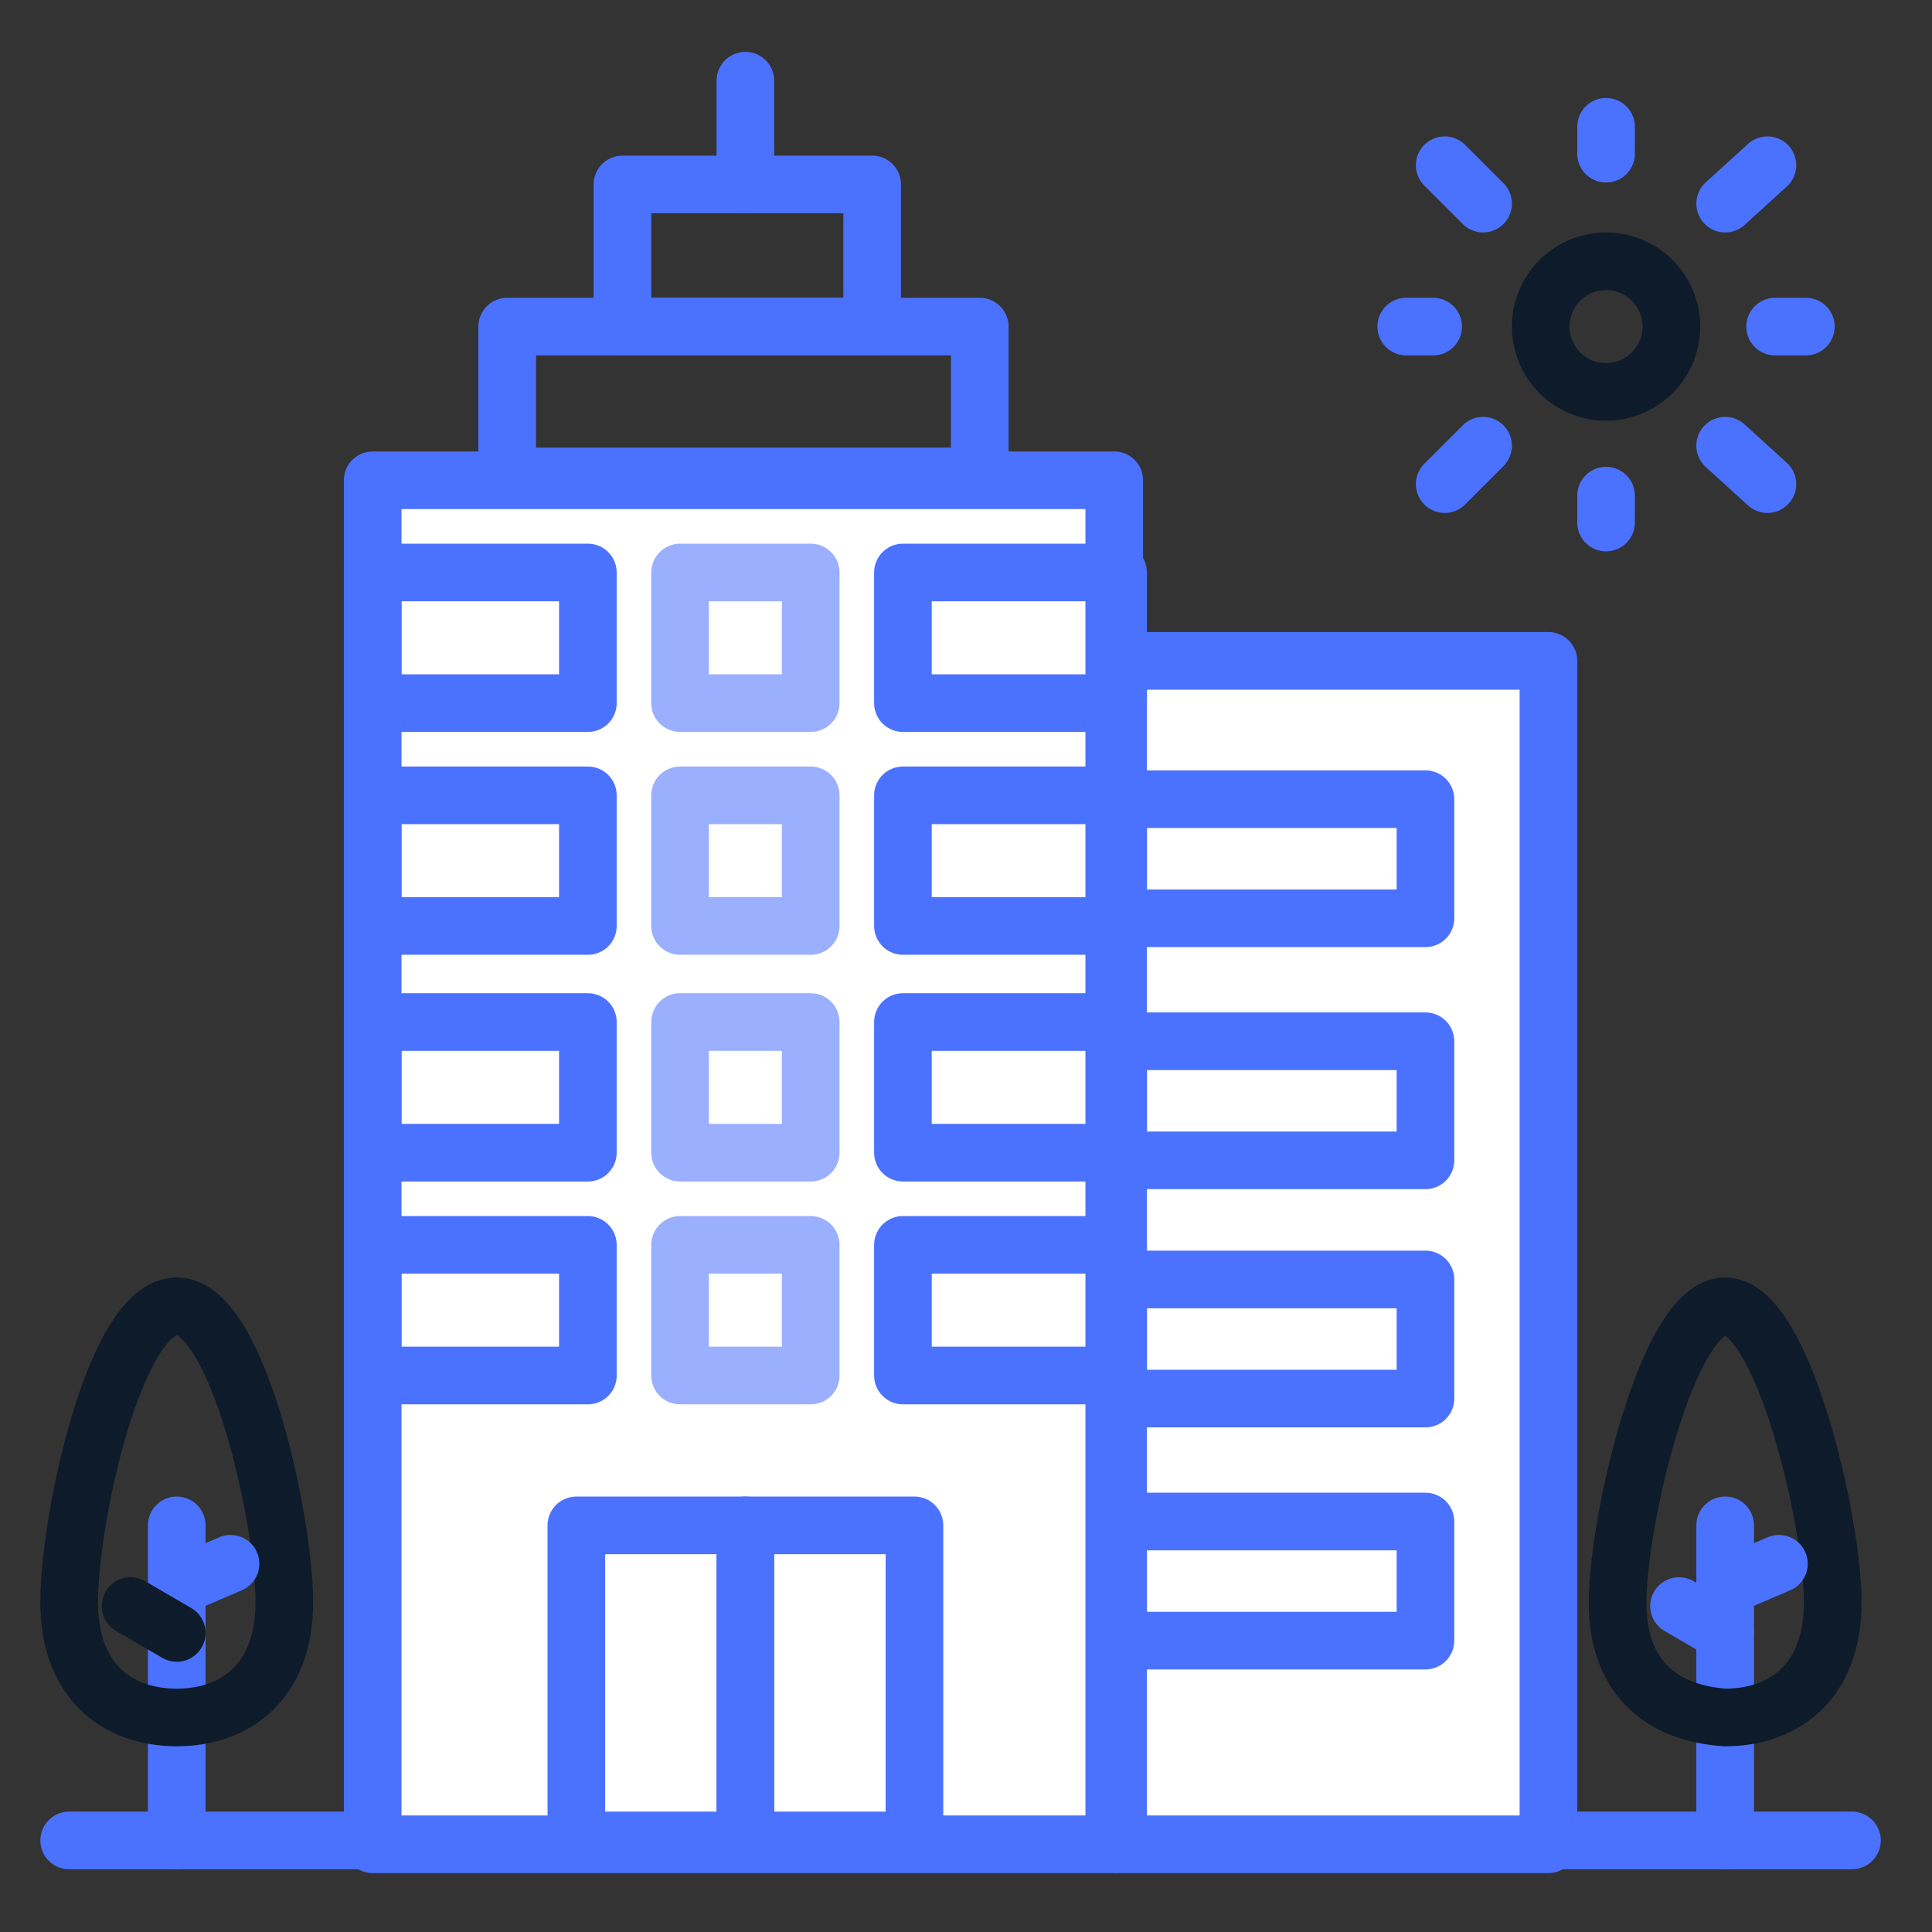 <svg width="93" height="93" viewBox="0 0 93 93" fill="none" xmlns="http://www.w3.org/2000/svg">
<rect x="0" y="0" width="93" height="93" fill="#333333" stroke="none"/>
<path d="M3.329 88.592H89.147" stroke="#4B72FF" stroke-width="2.774" stroke-miterlimit="10" stroke-linecap="round" stroke-linejoin="round"></path>
<path d="M53.636 23.119H17.94V88.777H53.636V23.119Z" fill="white" stroke="#4B72FF" stroke-width="2.774" stroke-miterlimit="10" stroke-linecap="round" stroke-linejoin="round"></path>
<path d="M74.536 31.812H53.821V88.777H74.536V31.812Z" fill="white" stroke="#4B72FF" stroke-width="2.774" stroke-miterlimit="10" stroke-linecap="round" stroke-linejoin="round"></path>
<path d="M35.88 73.426H27.743V88.592H35.88V73.426Z" stroke="#4B72FF" stroke-width="2.774" stroke-miterlimit="10" stroke-linecap="round" stroke-linejoin="round"></path>
<path d="M44.018 73.426H35.88V88.592H44.018V73.426Z" stroke="#4B72FF" stroke-width="2.774" stroke-miterlimit="10" stroke-linecap="round" stroke-linejoin="round"></path>
<path d="M28.298 27.558H17.94V33.846H28.298V27.558Z" stroke="#4B72FF" stroke-width="2.774" stroke-miterlimit="10" stroke-linecap="round" stroke-linejoin="round"></path>
<path d="M39.025 27.558H32.736V33.846H39.025V27.558Z" stroke="#9AB0FF" stroke-width="2.774" stroke-miterlimit="10" stroke-linecap="round" stroke-linejoin="round"></path>
<path d="M53.821 27.558H43.464V33.846H53.821V27.558Z" stroke="#4B72FF" stroke-width="2.774" stroke-miterlimit="10" stroke-linecap="round" stroke-linejoin="round"></path>
<path d="M28.298 38.285H17.94V44.573H28.298V38.285Z" stroke="#4B72FF" stroke-width="2.774" stroke-miterlimit="10" stroke-linecap="round" stroke-linejoin="round"></path>
<path d="M39.025 38.285H32.736V44.573H39.025V38.285Z" stroke="#9AB0FF" stroke-width="2.774" stroke-miterlimit="10" stroke-linecap="round" stroke-linejoin="round"></path>
<path d="M53.821 38.285H43.464V44.573H53.821V38.285Z" stroke="#4B72FF" stroke-width="2.774" stroke-miterlimit="10" stroke-linecap="round" stroke-linejoin="round"></path>
<path d="M28.298 49.197H17.94V55.486H28.298V49.197Z" stroke="#4B72FF" stroke-width="2.774" stroke-miterlimit="10" stroke-linecap="round" stroke-linejoin="round"></path>
<path d="M39.025 49.197H32.736V55.486H39.025V49.197Z" stroke="#9AB0FF" stroke-width="2.774" stroke-miterlimit="10" stroke-linecap="round" stroke-linejoin="round"></path>
<path d="M53.821 49.197H43.464V55.486H53.821V49.197Z" stroke="#4B72FF" stroke-width="2.774" stroke-miterlimit="10" stroke-linecap="round" stroke-linejoin="round"></path>
<path d="M28.298 59.924H17.94V66.213H28.298V59.924Z" stroke="#4B72FF" stroke-width="2.774" stroke-miterlimit="10" stroke-linecap="round" stroke-linejoin="round"></path>
<path d="M39.025 59.924H32.736V66.213H39.025V59.924Z" stroke="#9AB0FF" stroke-width="2.774" stroke-miterlimit="10" stroke-linecap="round" stroke-linejoin="round"></path>
<path d="M53.821 59.924H43.464V66.213H53.821V59.924Z" stroke="#4B72FF" stroke-width="2.774" stroke-miterlimit="10" stroke-linecap="round" stroke-linejoin="round"></path>
<path d="M68.617 38.47H53.821V44.203H68.617V38.47Z" stroke="#4B72FF" stroke-width="2.774" stroke-miterlimit="10" stroke-linecap="round" stroke-linejoin="round"></path>
<path d="M68.617 50.122H53.821V55.855H68.617V50.122Z" stroke="#4B72FF" stroke-width="2.774" stroke-miterlimit="10" stroke-linecap="round" stroke-linejoin="round"></path>
<path d="M68.617 61.589H53.821V67.322H68.617V61.589Z" stroke="#4B72FF" stroke-width="2.774" stroke-miterlimit="10" stroke-linecap="round" stroke-linejoin="round"></path>
<path d="M68.617 73.241H53.821V78.974H68.617V73.241Z" stroke="#4B72FF" stroke-width="2.774" stroke-miterlimit="10" stroke-linecap="round" stroke-linejoin="round"></path>
<path d="M47.163 15.721H24.414V22.934H47.163V15.721Z" stroke="#4B72FF" stroke-width="2.774" stroke-miterlimit="10" stroke-linecap="round" stroke-linejoin="round"></path>
<path d="M41.984 8.878H29.962V15.721H41.984V8.878Z" stroke="#4B72FF" stroke-width="2.774" stroke-miterlimit="10" stroke-linecap="round" stroke-linejoin="round"></path>
<path d="M35.88 8.878V3.884" stroke="#4B72FF" stroke-width="2.774" stroke-miterlimit="10" stroke-linecap="round" stroke-linejoin="round"></path>
<path d="M77.31 18.865C79.046 18.865 80.454 17.457 80.454 15.721C80.454 13.984 79.046 12.577 77.31 12.577C75.573 12.577 74.166 13.984 74.166 15.721C74.166 17.457 75.573 18.865 77.31 18.865Z" stroke="#0D1B2A" stroke-width="2.774" stroke-miterlimit="10" stroke-linecap="round" stroke-linejoin="round"></path>
<path d="M77.31 6.103V7.398" stroke="#4B72FF" stroke-width="2.774" stroke-miterlimit="10" stroke-linecap="round" stroke-linejoin="round"></path>
<path d="M77.31 23.859V25.153" stroke="#4B72FF" stroke-width="2.774" stroke-miterlimit="10" stroke-linecap="round" stroke-linejoin="round"></path>
<path d="M85.078 7.953L83.043 9.802" stroke="#4B72FF" stroke-width="2.774" stroke-miterlimit="10" stroke-linecap="round" stroke-linejoin="round"></path>
<path d="M71.391 21.454L69.542 23.304" stroke="#4B72FF" stroke-width="2.774" stroke-miterlimit="10" stroke-linecap="round" stroke-linejoin="round"></path>
<path d="M86.927 15.721H85.448" stroke="#4B72FF" stroke-width="2.774" stroke-miterlimit="10" stroke-linecap="round" stroke-linejoin="round"></path>
<path d="M68.987 15.721H67.692" stroke="#4B72FF" stroke-width="2.774" stroke-miterlimit="10" stroke-linecap="round" stroke-linejoin="round"></path>
<path d="M85.078 23.304L83.043 21.454" stroke="#4B72FF" stroke-width="2.774" stroke-miterlimit="10" stroke-linecap="round" stroke-linejoin="round"></path>
<path d="M71.391 9.802L69.542 7.953" stroke="#4B72FF" stroke-width="2.774" stroke-miterlimit="10" stroke-linecap="round" stroke-linejoin="round"></path>
<path d="M8.508 73.426V88.592" stroke="#4B72FF" stroke-width="2.774" stroke-miterlimit="10" stroke-linecap="round" stroke-linejoin="round"></path>
<path d="M3.329 77.125C3.329 73.056 5.549 62.883 8.508 62.883C11.467 62.883 13.686 73.241 13.686 77.125C13.686 81.009 11.282 82.673 8.508 82.673C5.733 82.673 3.329 81.009 3.329 77.125Z" stroke="#0D1B2A" stroke-width="2.774" stroke-miterlimit="10" stroke-linecap="round" stroke-linejoin="round"></path>
<path d="M8.508 76.385L11.097 75.275" stroke="#4B72FF" stroke-width="2.774" stroke-miterlimit="10" stroke-linecap="round" stroke-linejoin="round"></path>
<path d="M8.508 78.604L6.288 77.31" stroke="#0D1B2A" stroke-width="2.774" stroke-miterlimit="10" stroke-linecap="round" stroke-linejoin="round"></path>
<path d="M83.043 73.426V88.592" stroke="#4B72FF" stroke-width="2.774" stroke-miterlimit="10" stroke-linecap="round" stroke-linejoin="round"></path>
<path d="M77.865 77.125C77.865 73.241 80.269 62.883 83.043 62.883C85.818 62.883 88.222 73.241 88.222 77.125C88.222 81.009 85.818 82.673 83.043 82.673C80.269 82.488 77.865 81.009 77.865 77.125Z" stroke="#0D1B2A" stroke-width="2.774" stroke-miterlimit="10" stroke-linecap="round" stroke-linejoin="round"></path>
<path d="M83.043 76.385L85.632 75.275" stroke="#4B72FF" stroke-width="2.774" stroke-miterlimit="10" stroke-linecap="round" stroke-linejoin="round"></path>
<path d="M83.043 78.604L80.824 77.31" stroke="#4B72FF" stroke-width="2.774" stroke-miterlimit="10" stroke-linecap="round" stroke-linejoin="round"></path>
</svg>
